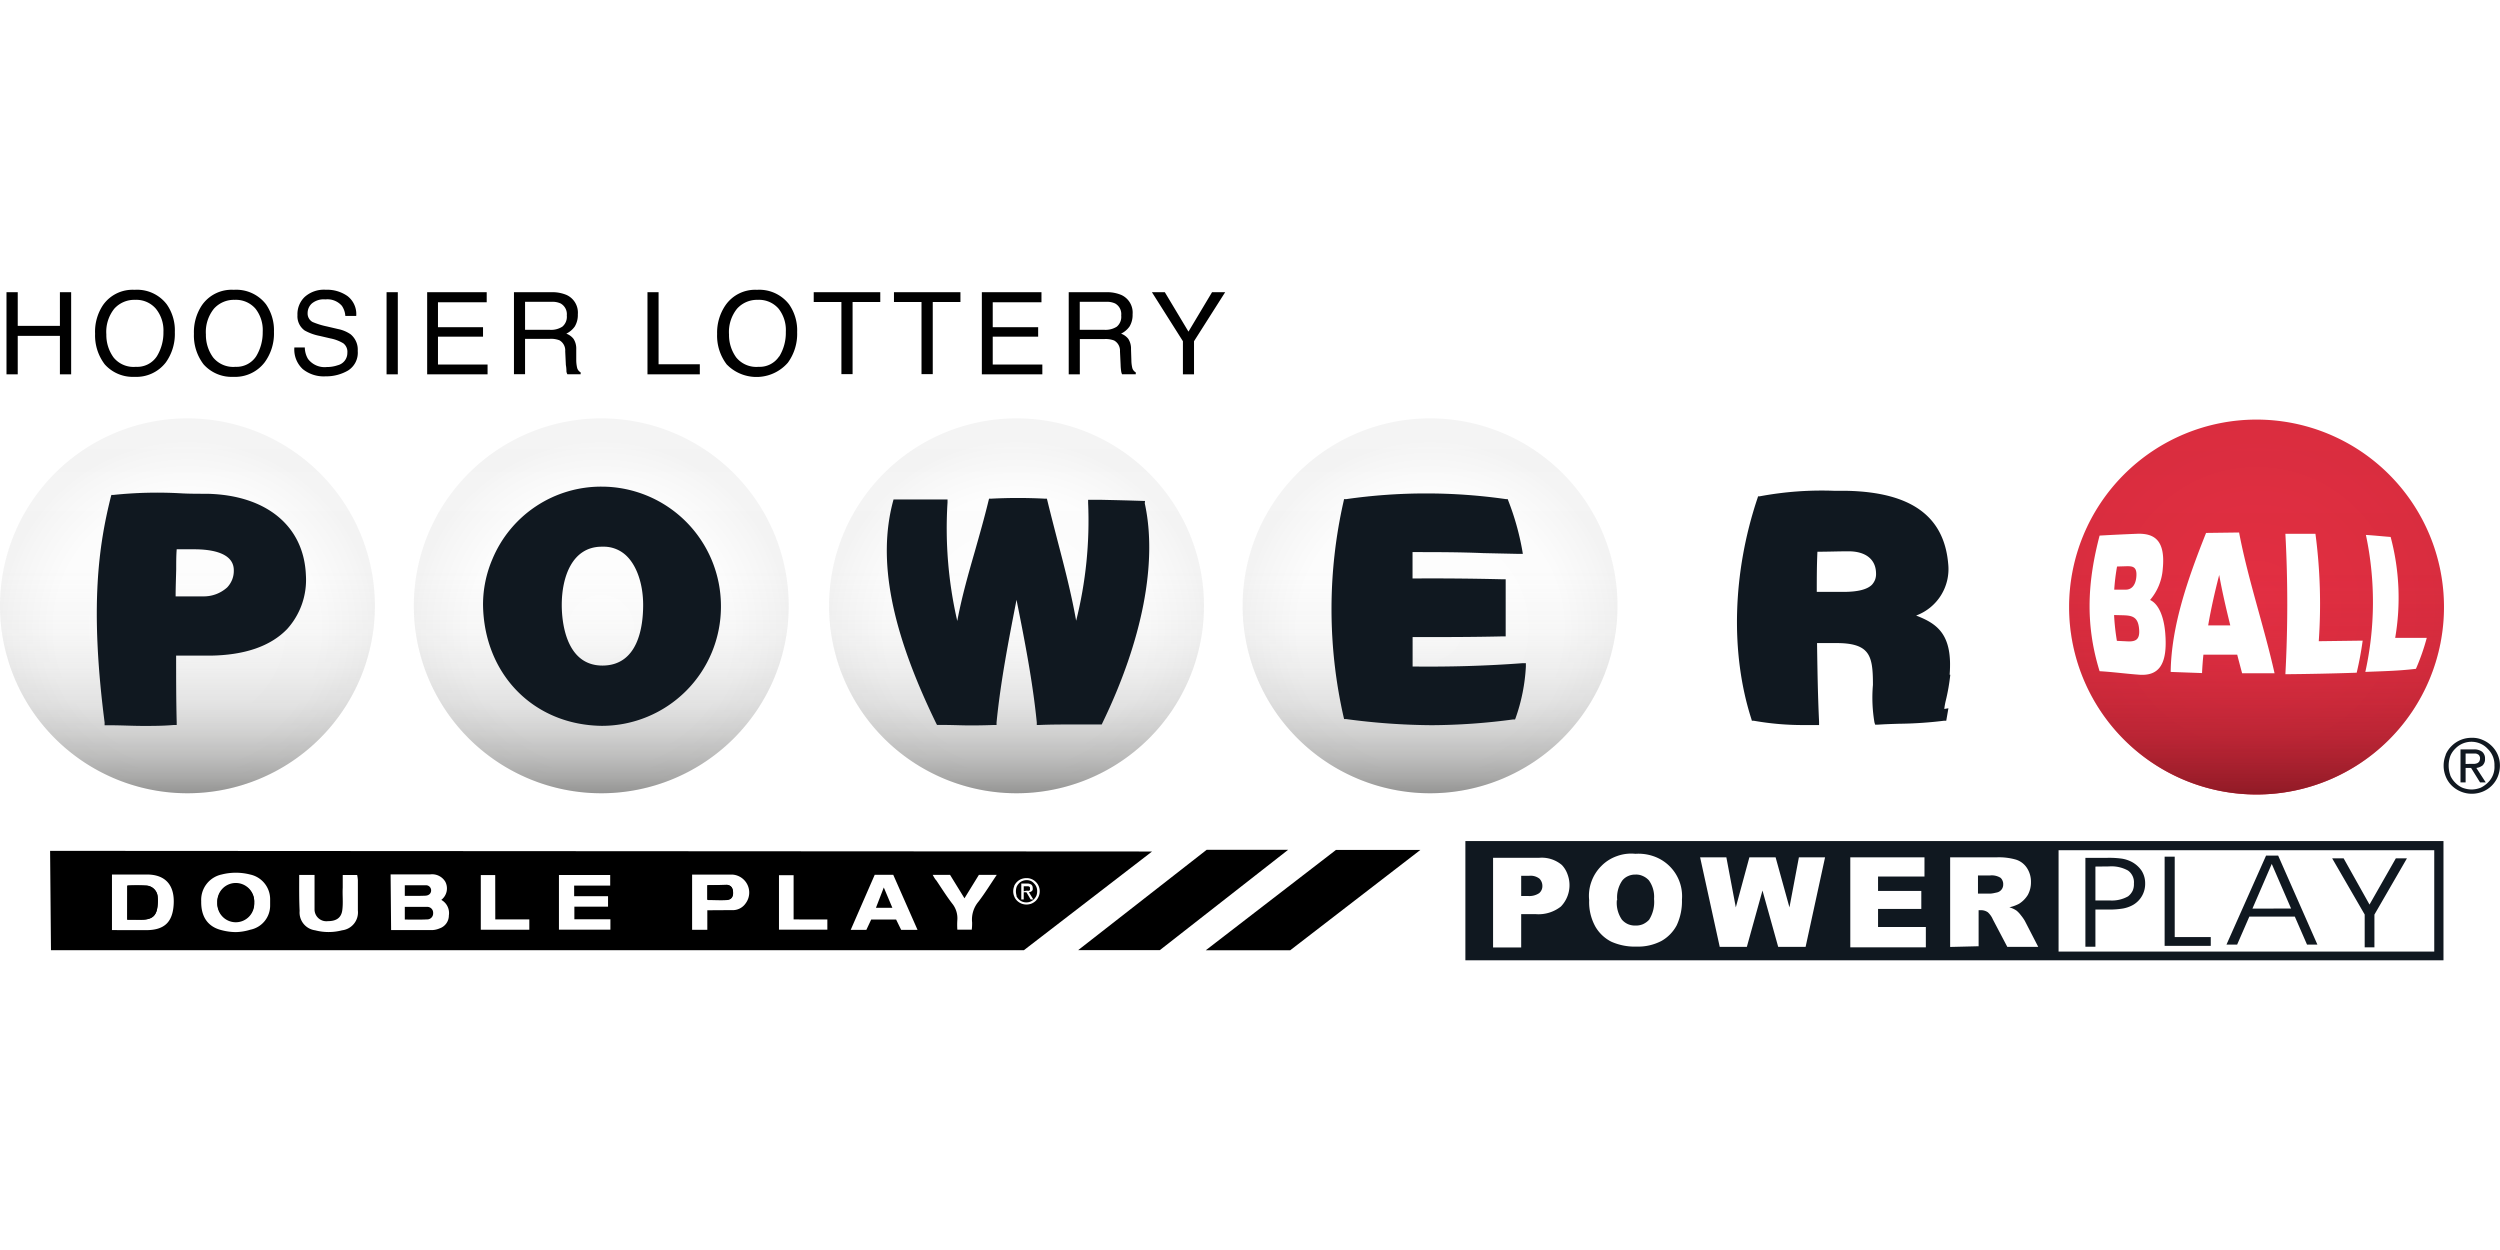 <svg xmlns="http://www.w3.org/2000/svg" xmlns:xlink="http://www.w3.org/1999/xlink" viewBox="0 0 529.17 264.58"><defs><radialGradient id="c" cx="313" cy="453.38" r="26.02" gradientTransform="translate(0 -409.29)" gradientUnits="userSpaceOnUse"><stop offset="0" stop-color="#e42f43"/><stop offset="1" stop-color="#da2d3f"/></radialGradient><radialGradient id="a" cx="255.66" cy="453.12" r="26.06" gradientTransform="translate(0 -409.29)" gradientUnits="userSpaceOnUse"><stop offset="0" stop-color="#fff"/><stop offset=".7" stop-color="#fdfdfd"/><stop offset=".95" stop-color="#f6f6f6"/><stop offset="1" stop-color="#f4f4f4"/></radialGradient><radialGradient xlink:href="#a" id="e" cx="198.36" cy="49.15" r="26.04" gradientTransform="matrix(1 0 0 -1 0 96.03)"/><radialGradient xlink:href="#a" id="g" cx="141" cy="49.15" r="26.04" gradientTransform="matrix(1 0 0 -1 0 96.03)"/><radialGradient xlink:href="#a" id="i" cx="83.4" cy="49.15" r="26.04" gradientTransform="matrix(1 0 0 -1 0 96.03)"/><radialGradient xlink:href="#a" id="k" cx="26" cy="49.15" r="26.06" gradientTransform="matrix(1 0 0 -1 0 96.03)"/><linearGradient id="d" x1="313" x2="313" y1="479.42" y2="427.34" gradientTransform="translate(0 -409.29)" gradientUnits="userSpaceOnUse"><stop offset="0" stop-color="#8f1a26"/><stop offset=".04" stop-color="#8f1a26" stop-opacity=".83"/><stop offset=".1" stop-color="#8f1a26" stop-opacity=".61"/><stop offset=".16" stop-color="#8f1a26" stop-opacity=".42"/><stop offset=".24" stop-color="#8f1a26" stop-opacity=".26"/><stop offset=".32" stop-color="#8f1a26" stop-opacity=".14"/><stop offset=".43" stop-color="#8f1a26" stop-opacity=".06"/><stop offset=".58" stop-color="#8f1a26" stop-opacity=".01"/><stop offset="1" stop-color="#8f1a26" stop-opacity="0"/></linearGradient><linearGradient id="b" x1="255.66" x2="255.66" y1="479.19" y2="427.11" gradientTransform="translate(0 -409.29)" gradientUnits="userSpaceOnUse"><stop offset="0" stop-color="#939392"/><stop offset=".04" stop-color="#939392" stop-opacity=".8"/><stop offset=".1" stop-color="#939392" stop-opacity=".59"/><stop offset=".17" stop-color="#939392" stop-opacity=".4"/><stop offset=".24" stop-color="#939392" stop-opacity=".25"/><stop offset=".33" stop-color="#939392" stop-opacity=".14"/><stop offset=".43" stop-color="#939392" stop-opacity=".06"/><stop offset=".58" stop-color="#939392" stop-opacity=".01"/><stop offset="1" stop-color="#939392" stop-opacity="0"/></linearGradient><linearGradient xlink:href="#b" id="f" x1="198.36" x2="198.36" y1="479.19" y2="427.11"/><linearGradient xlink:href="#b" id="h" x1="141" x2="141" y1="479.19" y2="427.11"/><linearGradient xlink:href="#b" id="j" x1="83.4" x2="83.4" y1="479.19" y2="427.11"/><linearGradient xlink:href="#b" id="l" x1="26" x2="26" y1="479.19" y2="427.11"/></defs><g data-name="Layer 1"><g data-name="Layer 2"><g data-name="Layer 1-2"><path fill="url(#c)" d="M313 18a26 26 0 0 1 26 26 26 26 0 0 1-26 26 26 26 0 0 1-26-26 26 26 0 0 1 26-26z" transform="translate(0 61.346) scale(1.526)"/><path fill="url(#d)" d="M313 18a26 26 0 0 1 26 26 26 26 0 0 1-26 26 26 26 0 0 1-26-26 26 26 0 0 1 26-26z" transform="translate(0 61.346) scale(1.526)"/><path fill="url(#radialGradient62019)" d="M255.66 17.83a26 26 0 0 1 26 26 26 26 0 0 1-26 26 26 26 0 0 1-26-26 26 26 0 0 1 26-26z" transform="translate(0 61.346) scale(1.526)"/><path fill="url(#linearGradient62021)" d="M255.66 17.83a26 26 0 0 1 26 26 26 26 0 0 1-26 26 26 26 0 0 1-26-26 26 26 0 0 1 26-26z" transform="translate(0 61.346) scale(1.526)"/><path fill="url(#e)" d="M198.36 17.83a26 26 0 0 1 26 26 26 26 0 0 1-26 26 26 26 0 0 1-26-26 26 26 0 0 1 26-26z" transform="translate(0 61.346) scale(1.526)"/><path fill="url(#f)" d="M198.36 17.83a26 26 0 0 1 26 26 26 26 0 0 1-26 26 26 26 0 0 1-26-26 26 26 0 0 1 26-26z" transform="translate(0 61.346) scale(1.526)"/><path fill="url(#g)" d="M141 17.83a26 26 0 0 1 26 26 26 26 0 0 1-26 26 26 26 0 0 1-26-26 26 26 0 0 1 26-26z" transform="translate(0 61.346) scale(1.526)"/><path fill="url(#h)" d="M141 17.83a26 26 0 0 1 26 26 26 26 0 0 1-26 26 26 26 0 0 1-26-26 26 26 0 0 1 26-26z" transform="translate(0 61.346) scale(1.526)"/><path fill="url(#i)" d="M83.4 17.83a26 26 0 0 1 26 26 26 26 0 0 1-26 26 26 26 0 0 1-26-26 26 26 0 0 1 26-26z" transform="translate(0 61.346) scale(1.526)"/><path fill="url(#j)" d="M83.4 17.83a26 26 0 0 1 26 26 26 26 0 0 1-26 26 26 26 0 0 1-26-26 26 26 0 0 1 26-26z" transform="translate(0 61.346) scale(1.526)"/><path fill="url(#k)" d="M26 17.83a26 26 0 0 1 26 26 26 26 0 0 1-26 26 26 26 0 0 1-26-26 26 26 0 0 1 26-26z" transform="translate(0 61.346) scale(1.526)"/><path fill="url(#l)" d="M26 17.83a26 26 0 0 1 26 26 26 26 0 0 1-26 26 26 26 0 0 1-26-26 26 26 0 0 1 26-26z" transform="translate(0 61.346) scale(1.526)"/><path fill="#fff" d="M516.353 178.589h-83.93v23.851h83.93z"/><path fill="#101820" d="M310.175 178.024v25.24h207.032v-25.24zm205.079 23.394h-79.52v-21.456h79.52z"/><g fill="#fff" fill-rule="evenodd"><path d="M316.096 181.564h9.736a6.592 6.592 0 0 1 4.76 1.526 5.509 5.509 0 0 1 1.206 1.984 6.516 6.516 0 0 1-1.404 6.806 7.63 7.63 0 0 1-5.28 1.618h-3.128v7.05h-5.951v-18.984zm5.875 8.088h1.434a3.739 3.739 0 0 0 2.38-.595 1.923 1.923 0 0 0 .687-1.526 2.136 2.136 0 0 0-.152-.824 2.38 2.38 0 0 0-.443-.702 3.052 3.052 0 0 0-2.228-.626h-1.663v4.273zM336.376 190.537a8.713 8.713 0 0 1 .473-3.906 8.866 8.866 0 0 1 2.09-3.312 8.53 8.53 0 0 1 3.312-2.106 8.729 8.729 0 0 1 3.907-.488 9.705 9.705 0 0 1 3.906.534 8.942 8.942 0 0 1 5.952 9.156 11.994 11.994 0 0 1-1.114 5.448 8.24 8.24 0 0 1-3.235 3.311 10.682 10.682 0 0 1-5.265 1.19 12.208 12.208 0 0 1-5.31-1.022 8.134 8.134 0 0 1-3.419-3.235 10.682 10.682 0 0 1-1.297-5.54zm5.86 0a6.272 6.272 0 0 0 1.068 4.12 3.693 3.693 0 0 0 1.297.962 3.83 3.83 0 0 0 1.603.29 3.754 3.754 0 0 0 1.526-.275 4.135 4.135 0 0 0 1.327-.946 7.02 7.02 0 0 0 1.053-4.41 5.951 5.951 0 0 0-1.083-3.922 3.723 3.723 0 0 0-1.328-.946 3.28 3.28 0 0 0-1.526-.29 3.495 3.495 0 0 0-1.526.305 3.266 3.266 0 0 0-1.266.961 6.257 6.257 0 0 0-1.069 4.151zM359.861 181.473h5.555l1.999 10.59 2.869-10.59h5.555l2.93 10.59 1.999-10.59h5.539l-4.12 18.953h-5.8l-3.326-11.934-3.311 11.934h-5.738zM391.648 181.473h15.702v4.059h-9.827v3.052h9.156v3.815h-9.156v3.815h10.117v4.303h-15.992zM412.783 200.44v-18.967h9.751a13.108 13.108 0 0 1 4.15.473 4.303 4.303 0 0 1 2.32 1.724 5.28 5.28 0 0 1 .885 3.052 5.478 5.478 0 0 1-.671 2.716 5.814 5.814 0 0 1-1.846 1.862 8.118 8.118 0 0 1-2.06.748 5.143 5.143 0 0 1 1.525.702 5.738 5.738 0 0 1 .931.992 9.019 9.019 0 0 1 .824 1.175l2.839 5.509h-6.547l-3.052-5.8a4.456 4.456 0 0 0-1.068-1.525 2.533 2.533 0 0 0-1.434-.443h-.52v7.63zm5.875-11.291h2.518c.519 0 1.022-.138 1.526-.245a1.694 1.694 0 0 0 1.312-1.709 1.618 1.618 0 0 0-.137-.763 1.526 1.526 0 0 0-.443-.64 3.525 3.525 0 0 0-2.182-.489h-2.579v3.846z"/></g><g fill="#101820"><g fill-rule="evenodd"><path d="M443.532 183.426v7.172h3.052a6.959 6.959 0 0 0 3.86-.87 3.403 3.403 0 0 0 .962-1.175 3.311 3.311 0 0 0 .275-1.526 3.052 3.052 0 0 0-1.252-2.762 7.203 7.203 0 0 0-4.013-.87zm-2.121-1.846h4.578a19.64 19.64 0 0 1 3.143.167 6.867 6.867 0 0 1 2.03.657 5.845 5.845 0 0 1 2.182 1.953 4.96 4.96 0 0 1 .717 2.625 5.127 5.127 0 0 1-2.594 4.578 6.974 6.974 0 0 1-2.045.732 17.03 17.03 0 0 1-3.052.229h-2.838v7.874h-2.121zM467.948 200.212h-9.766v-18.877h2.136v17.015h7.63zM473.518 199.937h-2.243l8.377-18.83h2.564l8.301 18.83h-2.197l-2.579-5.92h-9.629l-2.579 5.92zm11.43-7.63-4.09-9.446-4.09 9.462zM502.588 193.59v6.927h-2.06v-6.943l-6.882-11.888h2.426l5.478 9.782 5.57-9.782h2.35z"/></g><path d="M517.665 159.742a5.753 5.753 0 0 1 1.297-1.876 5.92 5.92 0 0 1 4.227-1.694 5.219 5.219 0 0 1 2.259.427 5.997 5.997 0 0 1 1.938 1.267 5.768 5.768 0 0 1 1.77 4.196 6.287 6.287 0 0 1-.473 2.365 5.814 5.814 0 0 1-3.19 3.144 6.104 6.104 0 0 1-6.485-1.236 5.57 5.57 0 0 1-1.297-1.908 6.104 6.104 0 0 1 0-4.715zm.977 4.38a4.929 4.929 0 0 0 1.037 1.526 4.715 4.715 0 0 0 1.526 1.084 5.707 5.707 0 0 0 1.954.381 5.524 5.524 0 0 0 1.922-.381 5.661 5.661 0 0 0 1.526-1.084 4.578 4.578 0 0 0 1.389-3.586 4.67 4.67 0 0 0-1.404-3.525 4.578 4.578 0 0 0-1.526-1.114 4.746 4.746 0 0 0-5.371 1.053 4.578 4.578 0 0 0-1.038 1.526 6.104 6.104 0 0 0 0 4.09zm4.913-5.494a2.747 2.747 0 0 1 1.847.504 1.846 1.846 0 0 1 .595 1.526 1.618 1.618 0 0 1-.122.748 1.862 1.862 0 0 1-.412.625 2.838 2.838 0 0 1-1.297.52l1.984 3.051h-1.206l-1.892-3.052h-1.16v3.052h-1.083v-6.973zm-.473 3.053h.687a1.892 1.892 0 0 0 .58-.138 1.114 1.114 0 0 0 .412-.336 1.358 1.358 0 0 0 .183-.671.87.87 0 0 0-.122-.519.717.717 0 0 0-.366-.366 1.145 1.145 0 0 0-.489-.153h-2.075v2.213z"/></g><g fill="#fff"><path d="M444.417 142.071c-3.159-10.224-2.472-19.227 0-28.704a453.05 453.05 0 0 1 7.874-.381c3.739-.153 6.104 1.388 5.494 7.447a11.353 11.353 0 0 1-2.686 6.562c1.923.885 2.96 3.753 3.22 7.08.55 6.852-1.526 9.156-5.86 8.714-2.67-.199-5.341-.565-8.042-.718zm3.693-22.157a43.796 43.796 0 0 0-.595 4.898h2.441c1.175 0 2.045-.854 2.228-2.61.244-2.319-.824-2.364-2.06-2.35zm-.626 10.27a47.077 47.077 0 0 0 .595 5.463l2.518.122c1.42 0 2.396-.366 2.182-2.625-.213-2.64-1.526-2.853-3.433-2.914zM459.463 142.224c.138-9.675 3.54-19.502 7.493-29.421l6.99-.092c1.876 9.904 5.279 19.838 7.507 29.803h-6.867c-.351-1.312-.702-2.625-1.038-3.937h-7.157a66.718 66.718 0 0 0-.29 3.891zm10.27-20.525c-.915 3.556-1.724 7.096-2.334 10.682h4.684c-.885-3.57-1.709-7.11-2.35-10.682zM483.742 142.712a275.947 275.947 0 0 0 0-29.726h6.363a113.275 113.275 0 0 1 .702 22.737l9.294-.122a69.021 69.021 0 0 1-1.267 6.79c-4.944.169-10.026.276-15.092.321zM500.665 142.224a68.533 68.533 0 0 0 .122-28.994c1.633.092 3.602.305 5.235.427a49.977 49.977 0 0 1 .961 21.364h6.684a45.597 45.597 0 0 1-2.29 6.547c-3.86.458-6.805.488-10.712.656z"/></g><g fill="#101820"><path d="M43.827 104.517c-2.03 0-3.892 0-5.677-.107a89.378 89.378 0 0 0-14.146.35h-.427l-.122.428c-2.549 10.255-4.487 23.104-1.313 47.718v.61h1.13c2.456 0 4.745.138 7.065.138 2.075 0 4.181 0 6.455-.199h.61v-.549c-.122-4.73-.122-9.476-.122-14.13h7.188c7.324-.092 12.803-1.985 16.313-5.632a15.504 15.504 0 0 0 3.967-11.399c-.412-10.438-8.423-16.969-20.921-17.228zm5.661 16.19a5.066 5.066 0 0 1-.336 1.954 5.25 5.25 0 0 1-1.068 1.678 7.37 7.37 0 0 1-5.127 1.893h-5.784c0-1.816.077-3.785.122-5.708 0-1.526 0-2.9.107-4.257h3.8c2.518.015 8.286.35 8.286 4.44zM127.452 103.006a24.92 24.92 0 0 0-23.241 15.382 24.416 24.416 0 0 0-1.969 9.598c.183 14.696 10.682 25.485 25.164 25.652A25.225 25.225 0 0 0 152.6 128.49v-.305a25.286 25.286 0 0 0-25.148-25.18zm-8.546 25.041c0-5.95 2.213-12.3 8.439-12.33h.305a6.898 6.898 0 0 1 5.005 1.984c2.167 2.121 3.48 5.997 3.48 10.346 0 4.777-1.13 12.804-8.607 12.834-8.012 0-8.622-9.843-8.622-12.834zM242.36 106.027h-.458c-3.861-.122-4.578-.137-8.622-.229h-2.96v.641a86.982 86.982 0 0 1-2.534 24.95c-1.053-5.905-2.457-11.261-3.922-16.877-.702-2.732-1.434-5.54-2.167-8.546l-.107-.412h-.427a108.666 108.666 0 0 0-11.369 0h-.442l-.107.412c-.915 3.785-1.923 7.264-2.884 10.682-1.42 4.93-2.762 9.614-3.739 14.787a87.257 87.257 0 0 1-2.06-25.087v-.626h-11.43l-.122.458c-3.28 12.406-.396 27.315 9.156 46.94l.168.32h.351c3.159 0 4.777.107 6.333.107s2.838 0 5.402-.092h.519v-.549c.84-8.546 2.548-17.35 4.227-25.942 1.71 8.53 3.434 17.335 4.288 25.942v.55h.55c2.41-.107 4.577-.107 6.744-.107h6.455l.153-.336c8.5-17.55 11.674-34.06 8.958-46.467zM299.004 141.08v-6.227c6.318 0 12.743 0 19.09-.152h.611v-12.086h-.64a607.767 607.767 0 0 0-19.076-.168v-5.585c5.005 0 9.843 0 14.955.214l7.63.167h.763l-.122-.747a55.44 55.44 0 0 0-2.945-10.484l-.138-.366h-.381a119.226 119.226 0 0 0-33.77 0h-.489l-.091.442a103.066 103.066 0 0 0 0 45.689l.106.427h.428a140.728 140.728 0 0 0 18.098 1.297 133.388 133.388 0 0 0 17.274-1.22h.382l.137-.352a38.593 38.593 0 0 0 2.152-10.819v-.732h-.748c-7.676.58-15.504.793-23.226.701zM412.676 142.804c.687-8.607-2.7-10.804-7.096-12.513a10.484 10.484 0 0 0 6.791-10.957c-.87-10.072-7.844-15.123-21.364-15.443h-2.625a71.066 71.066 0 0 0-15.885 1.16h-.367l-.106.35c-5.31 15.78-5.8 32.825-1.313 46.788l.107.366h.382a59.636 59.636 0 0 0 10.682.916h3.158v-.718c-.26-5.432-.35-11.002-.427-16.389v-.244h4.197c3.052 0 5.02.55 6.104 1.71 1.373 1.418 1.526 3.875 1.526 7.14a31.436 31.436 0 0 0 .32 7.936l.153.488h.503c1.526-.106 3.052-.152 4.471-.198a84.281 84.281 0 0 0 9.614-.641h.458l.458-2.64-.87.153a12.94 12.94 0 0 1 .305-1.74 42.24 42.24 0 0 0 .962-5.494zm-15.58-21.517a3.57 3.57 0 0 1-.168 1.328 3.525 3.525 0 0 1-.687 1.144c-.992 1.008-2.96 1.526-6.104 1.526h-5.585c0-2.7 0-5.493.137-8.5 2.213 0 4.456-.091 6.638-.091 3.571.015 5.708 1.694 5.769 4.593z"/></g><path d="M1.373 61.85h2.381v7.126h8.927V61.85h2.38v17.38h-2.38v-8.133H3.754v8.134h-2.38zM35.281 64.398a9.583 9.583 0 0 1 1.725 5.906 10.346 10.346 0 0 1-1.908 6.409 7.859 7.859 0 0 1-6.623 3.052 7.95 7.95 0 0 1-6.302-2.64 10.102 10.102 0 0 1-2.045-6.47 10.148 10.148 0 0 1 1.694-6.104 7.63 7.63 0 0 1 6.653-3.205 7.905 7.905 0 0 1 6.806 3.052zm-2.075 11.018a9.583 9.583 0 0 0 1.388-5.143 7.294 7.294 0 0 0-1.602-4.929 5.463 5.463 0 0 0-4.38-1.877 5.692 5.692 0 0 0-4.41 1.862 7.844 7.844 0 0 0-1.693 5.463 8.088 8.088 0 0 0 1.526 4.868 5.448 5.448 0 0 0 4.73 1.984 4.96 4.96 0 0 0 4.44-2.228zM56.294 64.398a9.66 9.66 0 0 1 1.694 5.845 10.27 10.27 0 0 1-1.984 6.47 7.859 7.859 0 0 1-6.607 3.052 7.95 7.95 0 0 1-6.303-2.64 10.026 10.026 0 0 1-2.045-6.47 10.27 10.27 0 0 1 1.679-6.028 7.63 7.63 0 0 1 6.745-3.281 7.95 7.95 0 0 1 6.821 3.052zM54.22 75.416a9.72 9.72 0 0 0 1.388-5.143 7.34 7.34 0 0 0-1.526-4.929 5.478 5.478 0 0 0-4.394-1.877 5.677 5.677 0 0 0-4.395 1.862 7.859 7.859 0 0 0-1.71 5.463 8.088 8.088 0 0 0 1.527 4.868 5.494 5.494 0 0 0 4.745 1.984 4.944 4.944 0 0 0 4.365-2.228zM64.52 73.554a4.822 4.822 0 0 0 .67 2.411 4.395 4.395 0 0 0 3.984 1.724 7.035 7.035 0 0 0 2.32-.381 2.67 2.67 0 0 0 2.029-2.625 2.258 2.258 0 0 0-.855-2.014 8.362 8.362 0 0 0-2.731-1.038l-2.29-.534a10.682 10.682 0 0 1-3.158-1.144 3.693 3.693 0 0 1-1.526-3.25 5.036 5.036 0 0 1 1.526-3.846 6.104 6.104 0 0 1 4.47-1.526 7.523 7.523 0 0 1 4.579 1.327A4.792 4.792 0 0 1 75.4 66.87h-2.305a4.273 4.273 0 0 0-.732-2.136 4.044 4.044 0 0 0-3.495-1.358 3.907 3.907 0 0 0-2.868.87 2.747 2.747 0 0 0-.886 2.029 2.045 2.045 0 0 0 1.038 1.877 16.084 16.084 0 0 0 3.052.946l2.35.55a7.187 7.187 0 0 1 2.64 1.098 4.197 4.197 0 0 1 1.526 3.54 4.44 4.44 0 0 1-2.045 4.136 9.156 9.156 0 0 1-4.76 1.236 7.05 7.05 0 0 1-4.823-1.526 5.646 5.646 0 0 1-1.785-4.578zM81.824 61.85h2.38v17.38h-2.38zM90.416 61.85h12.604v2.136H92.705v5.265h9.537v2.014h-9.537v5.89h10.498v2.076H90.416zM108.789 61.85h7.904a7.783 7.783 0 0 1 3.22.58 4.105 4.105 0 0 1 2.396 4.104 4.715 4.715 0 0 1-.641 2.564 4.715 4.715 0 0 1-1.8 1.526 3.418 3.418 0 0 1 1.525 1.099 3.784 3.784 0 0 1 .58 2.182v2.335a7.416 7.416 0 0 0 .168 1.526 1.526 1.526 0 0 0 .763 1.053v.396h-2.808a1.633 1.633 0 0 1-.198-.58 7.325 7.325 0 0 0-.122-1.373l-.138-2.9a2.472 2.472 0 0 0-1.22-2.334 4.975 4.975 0 0 0-2.06-.305h-5.22V79.2h-2.35zm7.63 7.965a4.38 4.38 0 0 0 2.609-.671 2.732 2.732 0 0 0 .946-2.38 2.594 2.594 0 0 0-1.312-2.534 4.197 4.197 0 0 0-1.877-.35h-5.646v5.935zM137.05 61.85h2.35v15.26h8.729v2.12H137.05zM167.005 64.398a9.583 9.583 0 0 1 1.725 5.906 10.346 10.346 0 0 1-1.969 6.47 8.805 8.805 0 0 1-12.421.854l-.504-.473a10.026 10.026 0 0 1-2.045-6.47 10.27 10.27 0 0 1 1.74-6.028 7.63 7.63 0 0 1 6.699-3.311 7.95 7.95 0 0 1 6.775 3.052zm-2.075 11.079a9.568 9.568 0 0 0 1.404-5.204 7.34 7.34 0 0 0-1.526-4.929 5.463 5.463 0 0 0-4.38-1.877 5.692 5.692 0 0 0-4.41 1.862 7.859 7.859 0 0 0-1.709 5.463 8.088 8.088 0 0 0 1.526 4.868 5.494 5.494 0 0 0 4.746 1.984 4.914 4.914 0 0 0 4.35-2.228zM186.325 61.85v2.075h-5.86v15.26h-2.366v-15.26h-5.86V61.85zM203.294 61.85v2.075h-5.86v15.26h-2.38v-15.26h-5.83V61.85zM207.826 61.85h12.62v2.136H210.13v5.265h9.614v2.014h-9.614v5.89h10.5v2.076h-12.804zM226.214 61.85h7.905a7.783 7.783 0 0 1 3.22.58 4.105 4.105 0 0 1 2.396 4.104 4.715 4.715 0 0 1-.641 2.564 4.715 4.715 0 0 1-1.801 1.526 3.418 3.418 0 0 1 1.526 1.099 3.784 3.784 0 0 1 .58 2.182l.076 2.335a7.416 7.416 0 0 0 .168 1.526 1.526 1.526 0 0 0 .763 1.053v.396h-2.9a1.969 1.969 0 0 1-.182-.58 10.438 10.438 0 0 1-.123-1.373l-.137-2.9a2.442 2.442 0 0 0-1.236-2.288 4.975 4.975 0 0 0-2.06-.305h-5.204v7.462h-2.35zm7.63 7.965a4.41 4.41 0 0 0 2.549-.671 2.716 2.716 0 0 0 .93-2.38 2.564 2.564 0 0 0-1.297-2.534 4.197 4.197 0 0 0-1.877-.35h-5.6v5.935zM243.824 61.85h2.732l5.005 8.347 4.99-8.347h2.777l-6.592 10.376v7.005h-2.35v-7.005z"/></g></g><path d="m243.855 180.237-233.25-.138.184 21.029h205.934zM300.653 179.9l-27.56 21.243h-17.87l27.56-21.242zM272.666 179.87l-27.163 21.242h-17.29l27.209-21.242z"/><path fill="#fff" d="M93.406 190.476a3.052 3.052 0 0 0 .84-3.86 3.25 3.25 0 0 0-3.25-1.527h-8.317l.107 11.781h8.713a4.44 4.44 0 0 0 1.526-.35 2.884 2.884 0 0 0 1.984-2.748 3.19 3.19 0 0 0-1.603-3.296z"/><path d="M85.685 189.622v-2.244h4.456a1.083 1.083 0 0 1 1.114 1.1c0 .61-.443 1.083-1.252 1.113-1.403.061-2.823.03-4.318.03z"/><g fill="#fff"><path d="M49.915 197.297a12.208 12.208 0 0 1-3.128-.442c-2.823-.733-4.257-2.839-4.196-6.104a5.478 5.478 0 0 1 4.318-5.646 12.208 12.208 0 0 1 6.028 0 5.341 5.341 0 0 1 4.242 5.188v1.312a5.204 5.204 0 0 1-4.212 5.189 11.247 11.247 0 0 1-3.052.503zm3.892-6.241a3.907 3.907 0 1 0-7.798 0 3.907 3.907 0 1 0 7.798 0zM23.699 196.87v-11.765h7.386c4.044 0 5.982 2.38 5.661 6.546-.275 3.678-2.106 5.22-5.799 5.234zm3.235-2.213h3.052c2.335 0 3.25-.9 3.403-3.235a7.844 7.844 0 0 0 0-1.526 2.548 2.548 0 0 0-2.426-2.457 38.501 38.501 0 0 0-3.999 0zM118.31 185.211h10.85v2.244h-7.63v2.243h7.173v2.213h-7.127v2.67h7.63v2.198h-10.895zM185.15 185.166h3.921l5.143 11.658h-3.464l-1.068-2.182h-5.28l-1.023 2.182h-3.311zM63.329 185.196h3.25V192.445a2.503 2.503 0 0 0 2.823 2.533c1.786 0 2.839-.702 3.052-2.335s0-3.174.092-4.761v-2.67h3.052a7.035 7.035 0 0 1 .153 1.098v6.41a3.815 3.815 0 0 1-3.342 4.196 11.292 11.292 0 0 1-5.708 0 3.8 3.8 0 0 1-3.28-4.09c-.123-2.518-.092-5.02-.092-7.63zM149.716 192.674v4.135h-3.22v-11.69h8.485a3.815 3.815 0 0 1 2.838 6.105 3.311 3.311 0 0 1-2.976 1.419zm0-5.31v3.051c1.526 0 2.838.092 4.181 0 .916 0 1.297-.702 1.251-1.617s-.442-1.404-1.281-1.526c-1.267.045-2.686.091-4.12.091zM197.419 185.18h3.677l3.052 4.96 3.052-4.96h3.785c-1.358 2-2.518 3.907-3.876 5.678a5.875 5.875 0 0 0-1.343 4.394 11.17 11.17 0 0 1-.076 1.526h-3.052a15.26 15.26 0 0 1 0-2.044 4.944 4.944 0 0 0-1.1-3.495c-1.174-1.526-2.242-3.235-3.341-4.868-.32-.336-.504-.717-.778-1.19zM175.124 194.627v2.151h-10.24v-11.52h3.098v9.354zM104.836 194.612h7.203v2.182h-10.27v-11.567h3.052z"/></g><path d="M85.685 194.642v-2.686h4.792a1.236 1.236 0 0 1 1.205 1.313 1.267 1.267 0 0 1-1.343 1.343c-1.526.076-3.037.03-4.654.03zM53.807 191.056a3.907 3.907 0 1 1-3.937-3.907 3.739 3.739 0 0 1 3.937 3.907zM26.934 194.657v-7.187a38.501 38.501 0 0 1 3.998 0 2.548 2.548 0 0 1 2.426 2.457 7.844 7.844 0 0 1 0 1.526c-.152 2.335-1.068 3.204-3.403 3.235-.961-.015-1.922-.03-3.021-.03zM185.409 192.155l1.663-4.304 1.816 4.304zM149.746 187.363h4.151c.84 0 1.236.626 1.282 1.526s-.336 1.526-1.251 1.618c-1.343.106-2.717 0-4.182 0z"/><path fill="#fff" d="M214.662 187.546a2.777 2.777 0 0 1 .61-.885 2.732 2.732 0 0 1 .901-.595 3.052 3.052 0 0 1 1.099-.198 2.533 2.533 0 0 1 1.053.198 2.64 2.64 0 0 1 .915.595 2.777 2.777 0 0 1 .84 1.984 2.793 2.793 0 0 1-.23 1.114 2.838 2.838 0 0 1-.61.916 3.052 3.052 0 0 1-.885.58 2.945 2.945 0 0 1-2.167 0 3.052 3.052 0 0 1-.885-.58 2.548 2.548 0 0 1-.61-.9 2.823 2.823 0 0 1 0-2.229zm.458 2.06a2.38 2.38 0 0 0 .489.718 2.274 2.274 0 0 0 .717.503 2.411 2.411 0 0 0 .93.183 2.32 2.32 0 0 0 .901-.183 2.182 2.182 0 0 0 .717-.503 2.838 2.838 0 0 0 .489-.718 2.548 2.548 0 0 0 .167-.961 2.182 2.182 0 0 0-.656-1.648 2.258 2.258 0 0 0-.656-.519 2.182 2.182 0 0 0-.885-.183 2.411 2.411 0 0 0-.93.183 1.969 1.969 0 0 0-.718.504 2.38 2.38 0 0 0-.488.717 2.96 2.96 0 0 0 0 1.923zm2.32-2.594a1.526 1.526 0 0 1 .87.244.84.84 0 0 1 .274.717.565.565 0 0 1 0 .351.534.534 0 0 1-.183.29 1.175 1.175 0 0 1-.61.245l.93 1.526h-.564l-.9-1.526h-.565v1.526h-.519v-3.373zm-.23 1.526h.321a.732.732 0 0 0 .275 0 .488.488 0 0 0 .198-.152.702.702 0 0 0 0-.306.488.488 0 0 0 0-.244.305.305 0 0 0-.167-.168.671.671 0 0 0-.23-.076h-.915v1.068z"/></g><title>Powerball at Indiana Hoosier Lottery</title></svg>